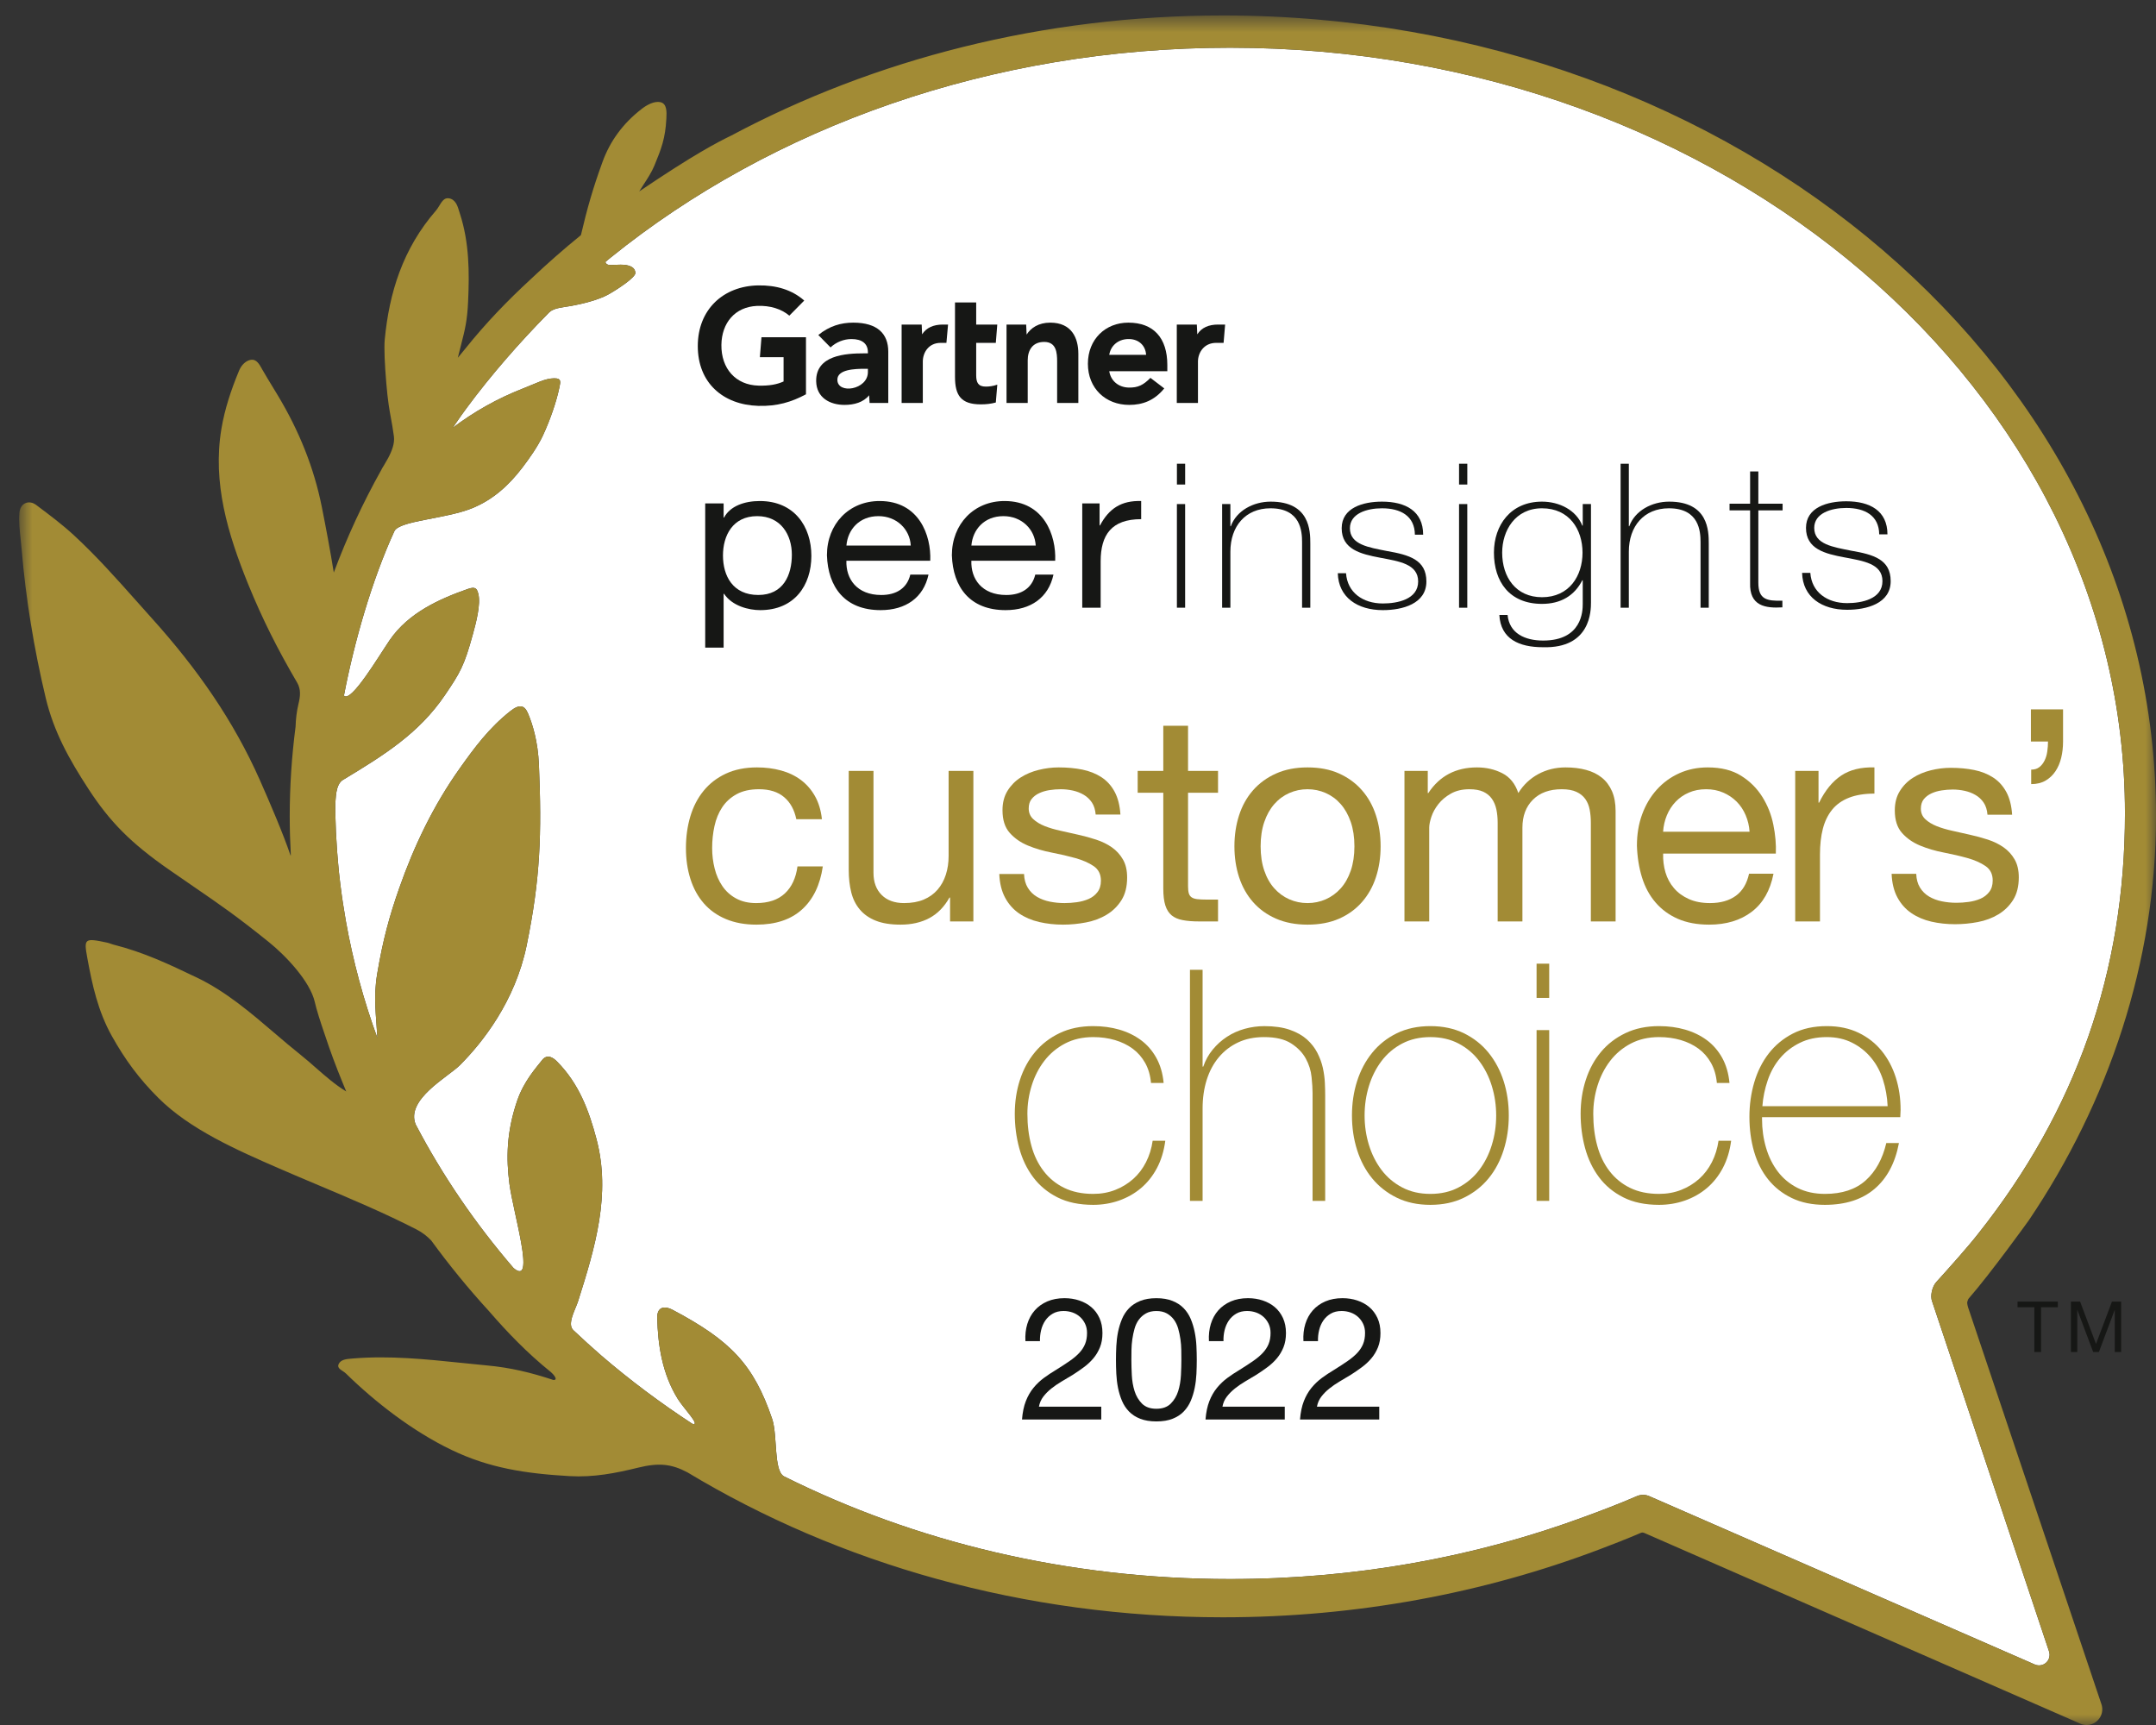 <svg width="100" height="80" viewBox="0 0 100 80" fill="none" xmlns="http://www.w3.org/2000/svg">
<rect x="0" y="0" width="100" height="80" fill="#333333" stroke="none"/>
<g clip-path="url(#clip0_868_1404)">
<path d="M94.575 77.236C94.508 77.236 94.443 77.222 94.385 77.197L76.517 69.396C76.419 69.35 76.314 69.327 76.208 69.327C76.108 69.327 76.009 69.348 75.915 69.388C75.15 69.724 74.266 70.06 73.512 70.335C68.465 72.203 62.905 73.232 57.057 73.232C49.486 73.232 42.429 71.496 36.358 68.466C35.874 68.187 36.072 66.561 35.814 65.803C34.954 63.274 33.883 62.172 31.213 60.754C30.76 60.514 30.474 60.659 30.484 61.114C30.513 62.363 30.708 63.705 31.441 64.883C31.712 65.321 32.529 66.152 32.111 66.031C30.624 65.059 29.213 64.003 27.893 62.869C27.463 62.495 27.035 62.107 26.6 61.696C26.282 61.412 26.687 60.742 26.813 60.346C27.608 57.845 28.34 55.389 27.668 52.834C27.323 51.525 26.86 50.258 25.83 49.224C25.704 49.097 25.402 48.839 25.149 49.158C24.858 49.526 24.298 50.15 23.994 51.029C23.482 52.514 23.478 53.744 23.629 54.907C23.806 56.269 24.871 59.701 23.819 58.807C22.045 56.746 20.52 54.515 19.28 52.147C18.805 50.991 20.788 49.942 21.331 49.399C22.378 48.352 23.894 46.439 24.427 43.847C25.07 40.716 25.128 38.652 24.997 35.477C24.95 34.359 24.691 33.561 24.492 33.091C24.338 32.725 24.121 32.622 23.664 32.984C22.674 33.768 22.004 34.68 21.335 35.62C20.093 37.366 19.196 39.254 18.516 41.194C18.062 42.488 17.759 43.591 17.494 45.17C17.314 46.242 17.444 47.072 17.505 48.141C16.864 46.39 16.374 44.581 16.044 42.727C15.997 42.454 15.951 42.182 15.91 41.909C15.893 41.8 15.877 41.691 15.861 41.582C15.808 41.202 15.76 40.82 15.72 40.439C15.704 40.287 15.692 40.134 15.678 39.982C15.662 39.8 15.646 39.62 15.633 39.438C15.591 38.87 15.564 38.298 15.553 37.722C15.55 37.573 15.551 37.424 15.551 37.275C15.579 37.069 15.55 36.385 15.906 36.17C17.812 35.02 19.431 34.016 20.64 32.233C21.345 31.193 21.535 30.875 21.936 29.402C22.066 28.928 22.314 28.02 22.183 27.53C22.12 27.299 22.057 27.189 21.703 27.313C20.4 27.77 18.948 28.411 18.075 29.687C17.598 30.383 16.272 32.629 15.953 32.259C15.954 32.254 15.955 32.249 15.956 32.244C16.432 29.764 17.249 26.908 18.293 24.633C18.532 24.144 20.662 24.069 21.888 23.574C22.881 23.173 23.614 22.489 24.222 21.694C24.56 21.253 24.941 20.711 25.181 20.199C25.527 19.458 25.81 18.614 25.939 18C25.999 17.715 26.058 17.538 25.697 17.545C25.272 17.552 24.914 17.761 24.256 18.017C23.052 18.487 21.974 19.104 21 19.837C21.127 19.651 21.253 19.465 21.384 19.281C21.386 19.277 21.389 19.273 21.392 19.269C21.476 19.15 21.564 19.033 21.65 18.915C22.77 17.397 24.111 15.868 25.418 14.543C25.438 14.523 25.458 14.502 25.478 14.482C25.696 14.276 26.11 14.255 26.497 14.187C27 14.098 27.764 13.908 28.204 13.663C28.614 13.436 29.486 12.867 29.471 12.655C29.451 12.379 29.183 12.275 28.788 12.275C28.275 12.275 28.166 12.346 28.075 12.154C28.11 12.126 28.166 12.074 28.201 12.046C28.241 12.013 28.281 11.98 28.322 11.947C35.807 5.904 45.958 2.209 57.057 2.213C79.979 2.222 98.561 18.111 98.561 37.722C98.561 45.1 96.271 51.516 91.77 57.194C91.306 57.793 90.402 58.804 89.805 59.462C89.62 59.666 89.516 60.1 89.617 60.358L95.04 76.591C95.056 76.64 95.065 76.692 95.065 76.746C95.065 77.016 94.846 77.236 94.575 77.236Z" fill="white"/>
<mask id="mask0_868_1404" style="mask-type:luminance" maskUnits="userSpaceOnUse" x="0" y="0" width="100" height="80">
<path fill-rule="evenodd" clip-rule="evenodd" d="M0.896 0.717H100V80H0.896V0.717Z" fill="white"/>
</mask>
<g mask="url(#mask0_868_1404)">
<path fill-rule="evenodd" clip-rule="evenodd" d="M91.249 60.367C91.225 60.454 91.286 60.637 91.286 60.637L97.459 79.007C97.567 79.284 97.496 79.6 97.278 79.803C97.141 79.932 96.962 80 96.78 80C96.676 80 96.57 79.978 96.472 79.931L76.316 71.115C76.316 71.115 76.232 71.075 76.185 71.073C76.147 71.071 76.113 71.086 76.078 71.101C76.07 71.105 76.063 71.108 76.055 71.111C75.438 71.374 74.812 71.621 74.182 71.857C68.841 73.88 62.932 75.005 56.719 75.005C47.477 75.005 38.913 72.517 31.883 68.282C31.139 67.888 30.555 67.832 29.608 68.063C28.557 68.32 27.54 68.523 26.407 68.457C24.364 68.338 22.695 68.085 20.945 67.244C19.147 66.38 17.416 65.04 16.04 63.694C16.002 63.657 15.951 63.623 15.9 63.589C15.77 63.504 15.637 63.416 15.705 63.266C15.804 63.047 16.071 63.026 16.328 63.006C16.348 63.004 16.367 63.003 16.386 63.001C18.077 62.863 19.748 63.035 21.416 63.207C21.805 63.248 22.193 63.288 22.581 63.324C23.688 63.426 24.621 63.654 25.664 63.998C25.922 64.013 25.65 63.713 25.547 63.629C24.45 62.746 23.535 61.793 22.672 60.797C21.716 59.752 20.825 58.661 20.002 57.531C19.815 57.338 19.601 57.163 19.331 57.024C17.851 56.264 16.302 55.611 14.755 54.959C14.153 54.705 13.552 54.452 12.954 54.192C10.96 53.325 8.805 52.373 7.35 50.923C6.45 50.027 5.801 49.143 5.192 48.056C4.542 46.896 4.277 45.672 4.05 44.427C3.885 43.526 3.912 43.49 4.972 43.717C5.023 43.727 5.071 43.745 5.119 43.762C5.16 43.777 5.201 43.792 5.243 43.803C6.686 44.168 7.825 44.713 9.104 45.324L9.14 45.341C10.473 45.979 11.626 46.964 12.741 47.917C13.149 48.265 13.551 48.609 13.955 48.93C14.188 49.115 14.417 49.316 14.649 49.52C15.094 49.91 15.549 50.309 16.059 50.619C16.052 50.605 16.047 50.59 16.041 50.576C15.996 50.47 15.945 50.346 15.889 50.205C15.589 49.476 15.313 48.738 15.067 47.989C14.856 47.377 14.678 46.816 14.603 46.479C14.385 45.507 13.244 44.313 12.466 43.687C10.975 42.487 10.223 41.971 9.035 41.156C8.68 40.913 8.287 40.642 7.823 40.32C6.06 39.092 5.092 38.108 4.103 36.589C3.198 35.199 2.495 33.936 2.118 32.357C1.579 30.103 1.19 27.716 1.01 25.538C0.997 25.377 0.979 25.216 0.962 25.055C0.916 24.631 0.869 24.206 0.901 23.786C0.937 23.325 1.343 23.168 1.677 23.418C1.705 23.439 1.733 23.46 1.761 23.481C2.327 23.906 2.896 24.333 3.406 24.803C4.466 25.78 5.406 26.837 6.347 27.894C6.578 28.154 6.81 28.415 7.043 28.674C9.159 31.022 10.834 33.429 12.054 36.18C12.502 37.192 13.124 38.635 13.48 39.684C13.482 39.675 13.486 39.664 13.489 39.655C13.456 39.06 13.438 38.463 13.438 37.861C13.438 36.455 13.532 35.068 13.709 33.703C13.72 33.349 13.76 32.996 13.844 32.646C13.926 32.304 13.971 31.978 13.778 31.65C12.891 30.139 12.165 28.701 11.515 27.103C10.562 24.757 9.852 22.395 10.269 19.892C10.423 18.965 10.724 18.066 11.092 17.181C11.194 16.934 11.408 16.712 11.655 16.684C11.897 16.657 12.03 16.895 12.142 17.095C12.151 17.11 12.159 17.125 12.167 17.14C12.326 17.419 12.495 17.695 12.663 17.97C12.737 18.092 12.811 18.213 12.884 18.335C13.872 19.974 14.565 21.698 14.926 23.509C15.1 24.378 15.325 25.568 15.482 26.554C16.092 24.916 16.828 23.326 17.685 21.795C17.693 21.782 17.7 21.767 17.707 21.752C17.716 21.733 17.725 21.715 17.736 21.698C17.75 21.675 17.765 21.652 17.78 21.628C17.786 21.617 17.793 21.606 17.8 21.595C17.852 21.504 17.905 21.413 17.958 21.322C17.971 21.3 17.983 21.278 17.996 21.256C18.174 20.925 18.313 20.565 18.271 20.242C18.224 19.887 18.178 19.64 18.134 19.399C18.06 18.999 17.989 18.613 17.918 17.774C17.845 16.905 17.808 16.137 17.846 15.741C18.053 13.582 18.677 11.54 20.225 9.76C20.278 9.699 20.325 9.622 20.373 9.544C20.486 9.358 20.602 9.169 20.802 9.194C21.129 9.234 21.225 9.552 21.305 9.822C21.316 9.859 21.327 9.894 21.338 9.928C21.766 11.259 21.774 12.616 21.712 13.983C21.671 14.878 21.565 15.292 21.391 15.97C21.344 16.154 21.292 16.356 21.235 16.592C21.346 16.456 21.457 16.32 21.57 16.185C22.532 14.982 23.544 13.936 24.644 12.923C25.381 12.225 26.148 11.552 26.944 10.905C27.24 9.646 27.5 8.734 27.948 7.504C28.293 6.554 28.887 5.727 29.765 5.05C30.007 4.862 30.348 4.679 30.625 4.737C30.944 4.802 30.922 5.208 30.908 5.481C30.907 5.493 30.906 5.506 30.906 5.518C30.86 6.413 30.672 6.905 30.352 7.679C30.226 7.984 30.034 8.279 29.844 8.57C29.777 8.673 29.71 8.775 29.647 8.878C32.222 7.137 33.292 6.591 33.92 6.285C40.541 2.757 48.352 0.717 56.719 0.717C80.623 0.717 100.001 17.347 100.001 37.861C100.001 44.631 97.791 51.124 94.104 56.59C94.064 56.646 92.317 59.072 91.336 60.193C91.289 60.247 91.273 60.277 91.249 60.367ZM94.575 77.236C94.508 77.236 94.443 77.222 94.385 77.197L76.517 69.396C76.419 69.35 76.314 69.327 76.208 69.327C76.108 69.327 76.009 69.348 75.915 69.389C75.15 69.724 74.266 70.06 73.512 70.335L73.388 70.381L72.959 70.536C68.06 72.276 62.693 73.232 57.057 73.232C49.486 73.232 42.429 71.496 36.358 68.466C36.067 68.299 36.023 67.646 35.977 66.986C35.947 66.547 35.917 66.106 35.814 65.803C34.954 63.274 33.883 62.172 31.213 60.754C30.76 60.514 30.474 60.659 30.484 61.114C30.513 62.363 30.708 63.705 31.44 64.883C31.529 65.026 31.676 65.212 31.82 65.392C32.114 65.763 32.393 66.113 32.111 66.031C30.624 65.059 29.213 64.003 27.893 62.869C27.463 62.495 27.035 62.107 26.6 61.696C26.354 61.476 26.54 61.027 26.695 60.651C26.741 60.54 26.784 60.436 26.813 60.346C27.607 57.845 28.34 55.389 27.668 52.834C27.323 51.525 26.86 50.258 25.83 49.224C25.704 49.097 25.402 48.839 25.149 49.158C25.116 49.2 25.079 49.245 25.04 49.294L25.039 49.294C24.733 49.672 24.263 50.25 23.994 51.029C23.482 52.514 23.478 53.744 23.629 54.907C23.677 55.277 23.791 55.8 23.91 56.347C24.228 57.814 24.585 59.458 23.819 58.807C22.045 56.746 20.52 54.515 19.279 52.147C18.913 51.255 20.01 50.427 20.78 49.846C21.008 49.673 21.207 49.523 21.331 49.399C22.378 48.352 23.894 46.439 24.427 43.847C25.07 40.717 25.128 38.652 24.997 35.477C24.95 34.36 24.691 33.561 24.492 33.091C24.338 32.725 24.121 32.622 23.664 32.984C22.674 33.768 22.003 34.68 21.335 35.62C20.093 37.366 19.196 39.254 18.516 41.194C18.062 42.488 17.759 43.591 17.494 45.17C17.352 46.018 17.403 46.715 17.461 47.498C17.476 47.705 17.492 47.917 17.505 48.141C16.864 46.39 16.374 44.581 16.044 42.727C15.997 42.455 15.951 42.182 15.91 41.909L15.906 41.888L15.906 41.887C15.891 41.786 15.876 41.684 15.861 41.582C15.808 41.202 15.76 40.82 15.719 40.439C15.709 40.335 15.7 40.23 15.691 40.125L15.691 40.125C15.687 40.077 15.682 40.03 15.678 39.982C15.662 39.8 15.646 39.62 15.633 39.439C15.591 38.87 15.564 38.298 15.553 37.722C15.551 37.603 15.551 37.484 15.551 37.365L15.551 37.275C15.556 37.239 15.559 37.19 15.563 37.13L15.563 37.13C15.581 36.846 15.612 36.347 15.906 36.17C17.812 35.02 19.431 34.016 20.64 32.233C21.345 31.193 21.534 30.875 21.936 29.402L21.937 29.399C22.067 28.923 22.314 28.018 22.183 27.53C22.12 27.299 22.057 27.189 21.703 27.313C20.4 27.77 18.948 28.411 18.075 29.687C17.988 29.813 17.874 29.989 17.744 30.192C17.151 31.11 16.214 32.562 15.953 32.259L15.955 32.244C16.432 29.764 17.249 26.908 18.293 24.633C18.429 24.355 19.173 24.211 20.016 24.048C20.658 23.924 21.358 23.788 21.888 23.574C22.881 23.173 23.614 22.489 24.222 21.694C24.56 21.253 24.941 20.711 25.181 20.199C25.527 19.458 25.81 18.614 25.939 18L25.949 17.953C26.004 17.696 26.038 17.539 25.697 17.545C25.379 17.55 25.099 17.668 24.704 17.834L24.704 17.834L24.704 17.834C24.57 17.89 24.422 17.952 24.256 18.017C23.052 18.487 21.974 19.104 21 19.837C21.127 19.651 21.253 19.465 21.384 19.281L21.392 19.27C21.448 19.19 21.506 19.112 21.564 19.033L21.564 19.033C21.593 18.994 21.622 18.955 21.65 18.915C22.77 17.397 24.111 15.868 25.418 14.543C25.428 14.534 25.437 14.524 25.447 14.514C25.452 14.508 25.457 14.503 25.463 14.498C25.468 14.492 25.473 14.487 25.478 14.482C25.654 14.316 25.958 14.27 26.272 14.223L26.272 14.223C26.347 14.211 26.423 14.2 26.497 14.187C27 14.098 27.764 13.908 28.204 13.663C28.614 13.436 29.486 12.867 29.471 12.655C29.451 12.379 29.183 12.275 28.788 12.275C28.659 12.275 28.555 12.28 28.471 12.284C28.221 12.294 28.143 12.298 28.075 12.154C28.092 12.14 28.115 12.121 28.137 12.101L28.137 12.101L28.137 12.101C28.16 12.081 28.183 12.06 28.201 12.046L28.322 11.947C35.807 5.904 45.958 2.209 57.057 2.213C79.979 2.222 98.561 18.111 98.561 37.722C98.561 45.1 96.271 51.516 91.77 57.194C91.306 57.793 90.402 58.804 89.805 59.462C89.62 59.666 89.516 60.1 89.617 60.358L95.04 76.592C95.056 76.64 95.065 76.692 95.065 76.746C95.065 77.017 94.846 77.236 94.575 77.236ZM72.959 70.536L72.803 70.592C73.018 70.515 73.257 70.429 73.51 70.337L73.388 70.381C73.246 70.433 73.102 70.485 72.959 70.536Z" fill="#A28B35"/>
</g>
<path d="M56.824 15.052L56.753 15.901H56.406C55.852 15.901 55.564 16.345 55.564 16.771V18.689H54.582V15.052H55.512L55.533 15.506C55.728 15.194 56.07 15.052 56.491 15.052H56.824Z" fill="#161715"/>
<path d="M50.016 18.689H49.032V16.767C49.032 16.364 48.998 15.857 48.431 15.857C47.885 15.857 47.668 16.251 47.668 16.709V18.689H46.685V15.052H47.596L47.617 15.517C47.813 15.206 48.176 14.963 48.712 14.963C49.703 14.963 50.016 15.67 50.016 16.405V18.689Z" fill="#161715"/>
<path d="M46.257 17.84L46.188 18.667C45.953 18.73 45.743 18.753 45.49 18.753C44.564 18.753 44.295 18.328 44.295 17.475V14.026H45.278V15.052H46.256L46.188 15.901H45.278V17.401C45.278 17.744 45.372 17.929 45.724 17.929C45.876 17.929 46.046 17.91 46.257 17.84Z" fill="#161715"/>
<path d="M43.973 15.052L43.897 15.901H43.63C43.077 15.901 42.802 16.345 42.802 16.771V18.689H41.819V15.052H42.75L42.769 15.506C42.965 15.194 43.307 15.052 43.729 15.052H43.973Z" fill="#161715"/>
<path d="M37.383 18.286C36.717 18.643 36.051 18.848 35.171 18.823C33.541 18.773 32.365 17.761 32.365 16.051C32.365 14.349 33.552 13.262 35.172 13.236C35.993 13.224 36.728 13.432 37.302 13.939L36.611 14.639C36.255 14.336 35.732 14.159 35.108 14.187C34.088 14.234 33.474 14.975 33.46 15.993C33.447 17.096 34.124 17.857 35.181 17.884C35.679 17.897 36.036 17.83 36.344 17.692V16.564H35.245L35.319 15.639H37.383V18.286Z" fill="#161715"/>
<path fill-rule="evenodd" clip-rule="evenodd" d="M51.449 17.216H54.143V16.925C54.143 15.67 53.502 14.963 52.335 14.963C51.276 14.963 50.459 15.73 50.459 16.871C50.459 18.012 51.28 18.778 52.376 18.778C52.999 18.778 53.545 18.574 54.001 18.013L53.36 17.524C53.036 17.852 52.789 17.985 52.346 17.974C51.891 17.961 51.526 17.681 51.449 17.216ZM52.31 15.724C52.784 15.706 53.129 15.996 53.159 16.456H51.449C51.514 16.053 51.832 15.742 52.31 15.724Z" fill="#161715"/>
<path fill-rule="evenodd" clip-rule="evenodd" d="M41.2 18.689V16.308C41.2 15.484 40.703 14.963 39.576 14.963C39.005 14.963 38.47 15.119 37.955 15.536L38.522 16.112C38.783 15.867 39.135 15.724 39.493 15.724C39.99 15.724 40.255 15.94 40.255 16.339V16.387H40.082C39.215 16.387 37.836 16.473 37.856 17.68C37.869 18.449 38.501 18.778 39.17 18.778C39.615 18.778 40.047 18.66 40.312 18.331L40.334 18.689H41.2ZM40.118 17.103H40.255V17.255C40.255 18.081 38.843 18.299 38.839 17.613C38.836 17.127 39.653 17.104 40.118 17.103Z" fill="#161715"/>
<path fill-rule="evenodd" clip-rule="evenodd" d="M33.563 23.348H32.709V30.035H33.563V27.538H33.583C33.965 28.108 34.729 28.296 35.261 28.296C36.849 28.296 37.633 27.145 37.633 25.779C37.633 24.414 36.839 23.236 35.241 23.236C34.528 23.236 33.865 23.47 33.583 24.003H33.563V23.348ZM33.533 25.76C33.533 24.853 33.975 23.937 35.12 23.937C36.226 23.937 36.728 24.816 36.728 25.723C36.728 26.667 36.336 27.593 35.171 27.593C33.995 27.593 33.533 26.714 33.533 25.76Z" fill="#161715"/>
<path fill-rule="evenodd" clip-rule="evenodd" d="M40.846 28.296C42.011 28.296 42.836 27.716 43.066 26.649H42.222C42.072 27.276 41.579 27.594 40.876 27.594C39.741 27.594 39.229 26.846 39.258 26.004H43.147C43.197 24.835 42.634 23.236 40.796 23.236C39.379 23.236 38.355 24.302 38.355 25.752C38.404 27.229 39.188 28.296 40.846 28.296ZM40.746 23.937C41.59 23.937 42.203 24.544 42.243 25.302H39.259C39.319 24.563 39.852 23.937 40.746 23.937Z" fill="#161715"/>
<path fill-rule="evenodd" clip-rule="evenodd" d="M46.642 28.296C47.807 28.296 48.631 27.716 48.862 26.649H48.018C47.867 27.276 47.375 27.594 46.672 27.594C45.537 27.594 45.024 26.846 45.054 26.004H48.942C48.993 24.835 48.43 23.236 46.592 23.236C45.175 23.236 44.15 24.302 44.15 25.752C44.2 27.229 44.984 28.296 46.642 28.296ZM46.541 23.937C47.385 23.937 47.999 24.544 48.039 25.302H45.055C45.115 24.563 45.647 23.937 46.541 23.937Z" fill="#161715"/>
<path d="M50.197 23.348H51.001V24.367H51.021C51.433 23.591 52.005 23.207 52.93 23.236V24.077C51.554 24.077 51.051 24.807 51.051 26.032V28.183H50.197V23.348Z" fill="#161715"/>
<path fill-rule="evenodd" clip-rule="evenodd" d="M54.97 22.471H54.588V21.506H54.97V22.471ZM54.969 28.183H54.587V23.377H54.969V28.183Z" fill="#161715"/>
<path d="M56.685 23.376H57.068V24.405H57.088C57.349 23.685 58.132 23.264 58.936 23.264C60.755 23.264 60.775 24.62 60.775 25.209V28.183H60.393V25.143C60.393 24.648 60.333 23.573 58.926 23.573C57.771 23.573 57.068 24.405 57.068 25.583V28.183H56.685V23.376Z" fill="#161715"/>
<path d="M62.432 26.584C62.492 27.472 63.205 27.987 64.139 27.987C64.813 27.987 65.777 27.8 65.777 26.967C65.777 26.154 64.893 26.032 64.009 25.864C63.115 25.695 62.23 25.48 62.23 24.498C62.23 23.545 63.225 23.264 64.099 23.264C65.194 23.264 66.009 23.703 66.009 24.797H65.626C65.617 23.928 64.963 23.573 64.099 23.573C63.396 23.573 62.612 23.816 62.612 24.498C62.612 25.265 63.496 25.387 64.331 25.555C65.355 25.733 66.159 25.957 66.159 26.967C66.159 28.006 65.044 28.296 64.139 28.296C62.964 28.296 62.08 27.706 62.05 26.584H62.432Z" fill="#161715"/>
<path fill-rule="evenodd" clip-rule="evenodd" d="M68.057 22.471H67.674V21.506H68.057V22.471ZM68.056 28.184H67.674V23.377H68.056V28.184Z" fill="#161715"/>
<path fill-rule="evenodd" clip-rule="evenodd" d="M73.793 27.931V23.376H73.411V24.377H73.391C73.11 23.657 72.326 23.264 71.522 23.264C70.066 23.264 69.292 24.358 69.292 25.63C69.292 26.967 70.005 28.006 71.522 28.006C72.397 28.006 73.029 27.622 73.391 26.911H73.411V28.015C73.411 28.333 73.381 29.707 71.573 29.707C70.728 29.707 70.005 29.371 69.925 28.52H69.543C69.603 29.633 70.457 30.016 71.563 30.016C73.793 30.081 73.793 28.305 73.793 27.931ZM71.522 27.697C70.306 27.697 69.674 26.762 69.674 25.63C69.674 24.611 70.276 23.573 71.522 23.573C72.788 23.573 73.401 24.555 73.401 25.63C73.401 26.715 72.778 27.697 71.522 27.697Z" fill="#161715"/>
<path d="M75.549 21.506V24.405H75.569C75.83 23.685 76.614 23.264 77.418 23.264C79.236 23.264 79.256 24.62 79.256 25.209V28.183H78.875V25.143C78.875 24.648 78.814 23.573 77.408 23.573C76.252 23.573 75.549 24.405 75.549 25.583V28.183H75.167V21.506H75.549Z" fill="#161715"/>
<path d="M82.681 23.669H81.556V27.026C81.556 27.802 81.948 27.877 82.671 27.858V28.167C81.888 28.214 81.134 28.111 81.174 27.026V23.669H80.22V23.36H81.174V21.864H81.556V23.36H82.681V23.669Z" fill="#161715"/>
<path d="M83.967 26.568C84.027 27.456 84.74 27.971 85.674 27.971C86.348 27.971 87.312 27.784 87.312 26.951C87.312 26.138 86.428 26.016 85.544 25.848C84.65 25.68 83.766 25.465 83.766 24.483C83.766 23.529 84.76 23.248 85.635 23.248C86.73 23.248 87.544 23.688 87.544 24.782H87.162C87.152 23.912 86.499 23.557 85.635 23.557C84.931 23.557 84.148 23.8 84.148 24.483C84.148 25.25 85.032 25.371 85.866 25.54C86.891 25.717 87.694 25.941 87.694 26.951C87.694 27.99 86.579 28.28 85.674 28.28C84.499 28.28 83.615 27.69 83.585 26.568H83.967Z" fill="#161715"/>
<path d="M53.386 50.223C53.355 49.874 53.265 49.566 53.117 49.298C52.967 49.032 52.775 48.811 52.538 48.636C52.302 48.462 52.027 48.328 51.714 48.235C51.401 48.143 51.064 48.097 50.705 48.097C50.212 48.097 49.775 48.197 49.395 48.397C49.014 48.597 48.696 48.865 48.439 49.198C48.182 49.532 47.987 49.912 47.854 50.339C47.72 50.765 47.653 51.204 47.653 51.656C47.653 52.19 47.715 52.683 47.838 53.135C47.961 53.587 48.151 53.98 48.408 54.313C48.665 54.647 48.983 54.906 49.364 55.091C49.744 55.276 50.191 55.369 50.705 55.369C51.074 55.369 51.416 55.307 51.729 55.184C52.043 55.061 52.32 54.891 52.562 54.675C52.803 54.46 53.001 54.2 53.155 53.897C53.309 53.594 53.412 53.263 53.463 52.904H54.049C53.987 53.376 53.859 53.797 53.664 54.167C53.468 54.537 53.222 54.847 52.924 55.099C52.626 55.351 52.286 55.543 51.907 55.677C51.527 55.81 51.126 55.877 50.705 55.877C50.057 55.877 49.505 55.761 49.048 55.53C48.591 55.299 48.216 54.989 47.923 54.598C47.63 54.208 47.414 53.759 47.276 53.25C47.137 52.742 47.068 52.21 47.068 51.656C47.068 51.101 47.147 50.577 47.306 50.084C47.466 49.591 47.699 49.16 48.008 48.79C48.316 48.42 48.696 48.128 49.148 47.912C49.6 47.696 50.119 47.588 50.705 47.588C51.136 47.588 51.539 47.642 51.914 47.75C52.289 47.858 52.623 48.02 52.916 48.235C53.209 48.451 53.448 48.726 53.633 49.06C53.818 49.394 53.931 49.781 53.972 50.223H53.386Z" fill="#A28B35"/>
<path d="M55.779 44.975V49.468H55.809C55.912 49.17 56.058 48.906 56.249 48.675C56.439 48.444 56.659 48.246 56.911 48.082C57.163 47.917 57.438 47.794 57.736 47.712C58.034 47.63 58.337 47.589 58.645 47.589C59.108 47.589 59.5 47.645 59.824 47.758C60.148 47.871 60.412 48.02 60.618 48.205C60.823 48.39 60.985 48.598 61.103 48.829C61.221 49.06 61.306 49.294 61.358 49.53C61.409 49.766 61.44 49.995 61.45 50.215C61.46 50.436 61.465 50.629 61.465 50.793V55.693H60.88V50.685C60.88 50.49 60.864 50.244 60.833 49.946C60.803 49.648 60.713 49.363 60.564 49.091C60.415 48.819 60.189 48.585 59.886 48.39C59.583 48.195 59.164 48.097 58.63 48.097C58.178 48.097 57.777 48.179 57.428 48.343C57.078 48.508 56.78 48.736 56.534 49.029C56.287 49.322 56.099 49.671 55.971 50.077C55.843 50.483 55.779 50.927 55.779 51.41V55.693H55.193V44.975H55.779Z" fill="#A28B35"/>
<path fill-rule="evenodd" clip-rule="evenodd" d="M62.946 50.138C62.786 50.636 62.707 51.168 62.707 51.733C62.707 52.298 62.786 52.832 62.946 53.335C63.105 53.838 63.338 54.278 63.647 54.652C63.955 55.027 64.335 55.325 64.787 55.546C65.239 55.767 65.758 55.877 66.344 55.877C66.929 55.877 67.448 55.767 67.9 55.546C68.352 55.325 68.733 55.027 69.041 54.652C69.349 54.278 69.582 53.838 69.742 53.335C69.901 52.832 69.981 52.298 69.981 51.733C69.981 51.168 69.901 50.636 69.742 50.138C69.582 49.64 69.349 49.201 69.041 48.821C68.733 48.441 68.352 48.141 67.9 47.919C67.448 47.699 66.929 47.588 66.344 47.588C65.758 47.588 65.239 47.699 64.787 47.919C64.335 48.141 63.955 48.441 63.647 48.821C63.338 49.201 63.105 49.64 62.946 50.138ZM63.493 53.096C63.359 52.66 63.293 52.205 63.293 51.733C63.293 51.261 63.359 50.806 63.493 50.369C63.627 49.933 63.822 49.545 64.079 49.206C64.335 48.867 64.654 48.598 65.034 48.397C65.414 48.197 65.851 48.097 66.344 48.097C66.837 48.097 67.274 48.197 67.654 48.397C68.034 48.598 68.353 48.867 68.609 49.206C68.866 49.545 69.062 49.933 69.195 50.369C69.329 50.806 69.396 51.261 69.396 51.733C69.396 52.205 69.329 52.66 69.195 53.096C69.062 53.533 68.866 53.921 68.609 54.26C68.353 54.599 68.034 54.868 67.654 55.068C67.274 55.269 66.837 55.369 66.344 55.369C65.851 55.369 65.414 55.269 65.034 55.068C64.654 54.868 64.335 54.599 64.079 54.26C63.822 53.921 63.627 53.533 63.493 53.096Z" fill="#A28B35"/>
<path fill-rule="evenodd" clip-rule="evenodd" d="M71.856 46.279H71.27V44.692H71.856V46.279ZM71.856 55.693H71.27V47.773H71.856V55.693Z" fill="#A28B35"/>
<path d="M79.632 50.223C79.601 49.874 79.511 49.566 79.362 49.298C79.213 49.032 79.02 48.811 78.784 48.636C78.548 48.462 78.273 48.328 77.96 48.235C77.646 48.143 77.31 48.097 76.95 48.097C76.457 48.097 76.02 48.197 75.64 48.397C75.26 48.597 74.941 48.865 74.685 49.198C74.428 49.532 74.233 49.912 74.099 50.339C73.966 50.765 73.899 51.204 73.899 51.656C73.899 52.19 73.96 52.683 74.084 53.135C74.207 53.587 74.397 53.98 74.654 54.313C74.911 54.647 75.229 54.906 75.609 55.091C75.989 55.276 76.436 55.369 76.95 55.369C77.32 55.369 77.662 55.307 77.975 55.184C78.288 55.061 78.566 54.891 78.807 54.675C79.049 54.46 79.246 54.2 79.401 53.897C79.555 53.594 79.657 53.263 79.709 52.904H80.294C80.233 53.376 80.104 53.797 79.909 54.167C79.714 54.537 79.467 54.847 79.169 55.099C78.871 55.351 78.532 55.543 78.152 55.677C77.772 55.81 77.371 55.877 76.95 55.877C76.303 55.877 75.751 55.761 75.294 55.53C74.836 55.299 74.461 54.989 74.168 54.598C73.876 54.208 73.66 53.759 73.521 53.25C73.382 52.742 73.313 52.21 73.313 51.656C73.313 51.101 73.392 50.577 73.552 50.084C73.711 49.591 73.945 49.16 74.253 48.79C74.561 48.42 74.941 48.128 75.394 47.912C75.846 47.696 76.365 47.588 76.95 47.588C77.382 47.588 77.785 47.642 78.16 47.75C78.535 47.858 78.869 48.02 79.162 48.235C79.454 48.451 79.693 48.726 79.879 49.06C80.063 49.394 80.176 49.781 80.217 50.223H79.632Z" fill="#A28B35"/>
<path fill-rule="evenodd" clip-rule="evenodd" d="M81.727 51.902V51.81H88.139C88.139 51.769 88.141 51.715 88.146 51.648C88.151 51.581 88.154 51.522 88.154 51.471C88.154 50.937 88.079 50.436 87.931 49.969C87.782 49.501 87.563 49.09 87.276 48.736C86.988 48.382 86.631 48.102 86.204 47.896C85.778 47.691 85.288 47.588 84.733 47.588C84.126 47.588 83.6 47.704 83.153 47.935C82.706 48.166 82.334 48.474 82.036 48.859C81.738 49.245 81.514 49.691 81.365 50.2C81.216 50.708 81.142 51.24 81.142 51.794C81.142 52.37 81.214 52.906 81.357 53.404C81.501 53.903 81.72 54.334 82.013 54.699C82.305 55.063 82.67 55.351 83.107 55.561C83.543 55.772 84.055 55.877 84.64 55.877C85.596 55.877 86.364 55.631 86.944 55.138C87.525 54.645 87.902 53.936 88.077 53.011H87.491C87.316 53.751 86.997 54.329 86.533 54.745C86.07 55.161 85.441 55.369 84.648 55.369C84.164 55.369 83.739 55.276 83.373 55.091C83.007 54.906 82.704 54.655 82.461 54.336C82.219 54.018 82.036 53.648 81.913 53.227C81.789 52.806 81.727 52.364 81.727 51.902ZM87.337 50.077C87.461 50.462 87.533 50.87 87.553 51.301H81.743C81.774 50.891 81.857 50.49 81.991 50.1C82.125 49.709 82.315 49.368 82.562 49.075C82.81 48.782 83.113 48.546 83.474 48.367C83.835 48.187 84.252 48.097 84.726 48.097C85.169 48.097 85.563 48.184 85.908 48.359C86.253 48.533 86.547 48.767 86.789 49.06C87.031 49.352 87.213 49.691 87.337 50.077Z" fill="#A28B35"/>
<path d="M94.357 60.626H93.577V60.364H95.447V60.626H94.668V62.702H94.357V60.626Z" fill="#161715"/>
<path d="M96.054 60.364H96.48L97.217 62.329L97.957 60.364H98.383V62.702H98.088V60.757H98.082L97.351 62.702H97.086L96.355 60.757H96.349V62.702H96.054V60.364Z" fill="#161715"/>
<path d="M36.367 36.967C36.079 36.724 35.692 36.602 35.206 36.602C34.791 36.602 34.445 36.679 34.166 36.832C33.886 36.985 33.664 37.188 33.497 37.44C33.33 37.692 33.211 37.982 33.139 38.311C33.067 38.639 33.031 38.979 33.031 39.33C33.031 39.654 33.069 39.969 33.146 40.275C33.222 40.582 33.342 40.854 33.504 41.092C33.666 41.331 33.877 41.523 34.139 41.666C34.4 41.81 34.711 41.882 35.071 41.882C35.638 41.882 36.081 41.734 36.401 41.437C36.721 41.14 36.916 40.721 36.989 40.181H38.164C38.038 41.045 37.716 41.711 37.198 42.179C36.68 42.648 35.976 42.882 35.084 42.882C34.553 42.882 34.082 42.796 33.673 42.625C33.263 42.454 32.921 42.211 32.646 41.896C32.371 41.581 32.164 41.205 32.025 40.768C31.885 40.332 31.815 39.852 31.815 39.33C31.815 38.808 31.883 38.32 32.018 37.865C32.153 37.411 32.358 37.014 32.633 36.677C32.907 36.339 33.252 36.074 33.666 35.88C34.08 35.687 34.562 35.59 35.111 35.59C35.507 35.59 35.879 35.637 36.225 35.732C36.572 35.826 36.878 35.973 37.144 36.17C37.41 36.369 37.628 36.618 37.799 36.92C37.97 37.222 38.078 37.58 38.123 37.993H36.935C36.844 37.553 36.656 37.21 36.367 36.967Z" fill="#A28B35"/>
<path d="M44.066 42.733V41.626H44.039C43.796 42.058 43.486 42.375 43.107 42.578C42.729 42.78 42.283 42.882 41.77 42.882C41.311 42.882 40.928 42.821 40.622 42.699C40.316 42.578 40.068 42.404 39.879 42.179C39.69 41.954 39.557 41.686 39.481 41.376C39.404 41.065 39.366 40.721 39.366 40.343V35.752H40.514V40.478C40.514 40.91 40.64 41.252 40.892 41.504C41.144 41.756 41.491 41.882 41.932 41.882C42.283 41.882 42.587 41.828 42.844 41.72C43.1 41.612 43.314 41.459 43.486 41.261C43.657 41.063 43.785 40.831 43.87 40.566C43.956 40.3 43.999 40.01 43.999 39.695V35.752H45.147V42.733H44.066Z" fill="#A28B35"/>
<path d="M47.673 41.173C47.781 41.349 47.923 41.489 48.098 41.592C48.274 41.696 48.472 41.77 48.693 41.815C48.913 41.86 49.141 41.882 49.375 41.882C49.555 41.882 49.744 41.869 49.942 41.842C50.14 41.815 50.322 41.766 50.489 41.693C50.656 41.621 50.793 41.516 50.901 41.376C51.009 41.237 51.063 41.059 51.063 40.843C51.063 40.546 50.951 40.321 50.726 40.167C50.501 40.014 50.219 39.891 49.882 39.796C49.544 39.702 49.177 39.616 48.781 39.54C48.384 39.463 48.017 39.355 47.68 39.215C47.342 39.076 47.06 38.88 46.835 38.628C46.61 38.376 46.498 38.025 46.498 37.575C46.498 37.224 46.577 36.922 46.734 36.67C46.892 36.418 47.094 36.213 47.342 36.056C47.59 35.898 47.869 35.781 48.179 35.705C48.49 35.628 48.798 35.59 49.105 35.59C49.501 35.59 49.866 35.624 50.199 35.691C50.532 35.759 50.827 35.876 51.084 36.042C51.34 36.209 51.545 36.434 51.698 36.717C51.851 37.001 51.941 37.354 51.968 37.777H50.82C50.802 37.553 50.743 37.365 50.645 37.217C50.545 37.069 50.419 36.949 50.266 36.859C50.113 36.769 49.944 36.704 49.76 36.663C49.575 36.623 49.389 36.602 49.199 36.602C49.028 36.602 48.855 36.616 48.679 36.643C48.504 36.67 48.344 36.717 48.2 36.785C48.056 36.852 47.938 36.943 47.849 37.055C47.758 37.168 47.714 37.314 47.714 37.494C47.714 37.692 47.783 37.856 47.923 37.987C48.062 38.117 48.24 38.225 48.456 38.311C48.673 38.397 48.916 38.468 49.186 38.527C49.456 38.585 49.726 38.646 49.996 38.709C50.284 38.772 50.566 38.849 50.84 38.939C51.115 39.029 51.358 39.148 51.57 39.296C51.781 39.445 51.953 39.632 52.083 39.857C52.214 40.082 52.279 40.361 52.279 40.694C52.279 41.117 52.191 41.468 52.016 41.747C51.84 42.026 51.611 42.252 51.327 42.422C51.043 42.594 50.723 42.713 50.368 42.78C50.012 42.848 49.659 42.882 49.307 42.882C48.92 42.882 48.551 42.841 48.2 42.76C47.849 42.679 47.538 42.546 47.268 42.362C46.998 42.177 46.782 41.934 46.62 41.633C46.457 41.331 46.367 40.964 46.349 40.532H47.497C47.506 40.784 47.565 40.998 47.673 41.173Z" fill="#A28B35"/>
<path d="M56.495 35.752V36.764H55.104V41.099C55.104 41.234 55.115 41.342 55.138 41.423C55.16 41.504 55.203 41.567 55.266 41.612C55.329 41.657 55.417 41.686 55.53 41.7C55.642 41.713 55.788 41.72 55.969 41.72H56.495V42.733H55.617C55.32 42.733 55.066 42.713 54.855 42.672C54.643 42.632 54.472 42.557 54.341 42.449C54.211 42.341 54.114 42.188 54.051 41.99C53.988 41.792 53.956 41.531 53.956 41.207V36.764H52.768V35.752H53.956V33.659H55.104V35.752H56.495Z" fill="#A28B35"/>
<path fill-rule="evenodd" clip-rule="evenodd" d="M58.119 36.65C57.831 36.979 57.615 37.365 57.471 37.811C57.327 38.257 57.255 38.736 57.255 39.249C57.255 39.762 57.327 40.24 57.471 40.681C57.615 41.122 57.831 41.507 58.119 41.835C58.408 42.164 58.763 42.42 59.187 42.605C59.61 42.789 60.096 42.882 60.645 42.882C61.204 42.882 61.692 42.789 62.111 42.605C62.53 42.42 62.883 42.164 63.171 41.835C63.459 41.507 63.675 41.122 63.819 40.681C63.964 40.24 64.036 39.762 64.036 39.249C64.036 38.736 63.964 38.257 63.819 37.811C63.675 37.365 63.459 36.979 63.171 36.65C62.883 36.321 62.53 36.062 62.111 35.873C61.692 35.684 61.204 35.59 60.645 35.59C60.096 35.59 59.61 35.684 59.187 35.873C58.763 36.062 58.408 36.321 58.119 36.65ZM59.106 41.2C58.908 40.98 58.752 40.705 58.64 40.377C58.527 40.048 58.471 39.672 58.471 39.249C58.471 38.826 58.527 38.45 58.64 38.122C58.752 37.793 58.908 37.516 59.106 37.291C59.304 37.066 59.536 36.895 59.801 36.778C60.067 36.661 60.349 36.602 60.646 36.602C60.943 36.602 61.224 36.661 61.49 36.778C61.755 36.895 61.987 37.066 62.185 37.291C62.383 37.516 62.539 37.793 62.652 38.122C62.764 38.45 62.821 38.826 62.821 39.249C62.821 39.672 62.764 40.048 62.652 40.377C62.539 40.705 62.383 40.98 62.185 41.2C61.987 41.421 61.755 41.59 61.49 41.707C61.224 41.824 60.943 41.882 60.646 41.882C60.349 41.882 60.067 41.824 59.801 41.707C59.536 41.59 59.304 41.421 59.106 41.2Z" fill="#A28B35"/>
<path d="M66.223 35.752V36.778H66.25C66.772 35.986 67.524 35.59 68.505 35.59C68.938 35.59 69.329 35.68 69.681 35.86C70.032 36.04 70.279 36.346 70.423 36.778C70.657 36.4 70.966 36.108 71.349 35.9C71.731 35.693 72.152 35.59 72.612 35.59C72.963 35.59 73.28 35.628 73.564 35.705C73.848 35.781 74.091 35.9 74.293 36.062C74.496 36.224 74.653 36.434 74.766 36.69C74.879 36.947 74.935 37.255 74.935 37.615V42.733H73.787V38.156C73.787 37.939 73.769 37.737 73.733 37.548C73.697 37.359 73.629 37.195 73.53 37.055C73.431 36.916 73.294 36.805 73.118 36.724C72.943 36.643 72.715 36.602 72.436 36.602C71.869 36.602 71.423 36.765 71.099 37.089C70.775 37.413 70.613 37.845 70.613 38.385V42.733H69.465V38.156C69.465 37.931 69.444 37.723 69.404 37.534C69.363 37.345 69.293 37.181 69.194 37.041C69.095 36.902 68.962 36.794 68.796 36.717C68.629 36.641 68.415 36.602 68.154 36.602C67.821 36.602 67.535 36.67 67.296 36.805C67.058 36.94 66.864 37.102 66.716 37.291C66.567 37.48 66.459 37.676 66.391 37.879C66.324 38.081 66.29 38.25 66.29 38.385V42.733H65.142V35.752H66.223Z" fill="#A28B35"/>
<path fill-rule="evenodd" clip-rule="evenodd" d="M79.274 42.882C80.066 42.882 80.724 42.684 81.246 42.288C81.768 41.891 82.106 41.302 82.259 40.519H81.125C81.025 40.978 80.821 41.32 80.51 41.545C80.199 41.77 79.801 41.882 79.315 41.882C78.936 41.882 78.607 41.819 78.329 41.693C78.049 41.567 77.82 41.399 77.64 41.187C77.46 40.976 77.329 40.733 77.248 40.458C77.167 40.183 77.131 39.893 77.14 39.587H82.367C82.385 39.164 82.347 38.718 82.252 38.25C82.158 37.782 81.987 37.35 81.739 36.954C81.491 36.558 81.163 36.231 80.753 35.975C80.343 35.718 79.828 35.59 79.207 35.59C78.729 35.59 78.29 35.68 77.889 35.86C77.489 36.04 77.142 36.292 76.85 36.616C76.557 36.94 76.329 37.323 76.167 37.764C76.005 38.205 75.924 38.691 75.924 39.222C75.942 39.754 76.021 40.244 76.16 40.694C76.3 41.144 76.51 41.531 76.789 41.855C77.068 42.179 77.412 42.432 77.822 42.612C78.232 42.791 78.716 42.882 79.274 42.882ZM80.548 37.176C80.724 37.352 80.863 37.561 80.967 37.804C81.071 38.047 81.131 38.304 81.149 38.574H77.138C77.156 38.304 77.214 38.05 77.313 37.811C77.412 37.573 77.547 37.363 77.719 37.183C77.89 37.003 78.094 36.861 78.333 36.758C78.572 36.654 78.84 36.602 79.137 36.602C79.425 36.602 79.688 36.654 79.927 36.758C80.166 36.861 80.373 37.001 80.548 37.176Z" fill="#A28B35"/>
<path d="M84.347 35.752V37.224H84.374C84.653 36.656 84.995 36.238 85.4 35.968C85.805 35.698 86.319 35.572 86.94 35.59V36.805C86.481 36.805 86.089 36.868 85.765 36.994C85.441 37.12 85.18 37.304 84.981 37.548C84.783 37.791 84.639 38.086 84.549 38.432C84.459 38.779 84.414 39.177 84.414 39.627V42.733H83.266V35.752H84.347Z" fill="#A28B35"/>
<path d="M95.689 32.899V34.39C95.689 34.658 95.66 34.911 95.602 35.149C95.544 35.386 95.454 35.594 95.333 35.773C95.212 35.953 95.06 36.096 94.876 36.203C94.693 36.31 94.471 36.364 94.211 36.364V35.693C94.364 35.693 94.489 35.655 94.588 35.578C94.686 35.502 94.767 35.402 94.829 35.276C94.892 35.151 94.935 35.01 94.957 34.853C94.979 34.697 94.991 34.542 94.991 34.39H94.198V32.899H95.689Z" fill="#A28B35"/>
<path d="M89.053 41.163C89.161 41.338 89.302 41.477 89.477 41.58C89.652 41.683 89.849 41.757 90.068 41.801C90.287 41.846 90.514 41.868 90.747 41.868C90.926 41.868 91.114 41.855 91.311 41.828C91.508 41.801 91.689 41.752 91.855 41.681C92.021 41.609 92.157 41.504 92.265 41.365C92.373 41.226 92.426 41.049 92.426 40.834C92.426 40.539 92.314 40.315 92.09 40.163C91.866 40.01 91.587 39.887 91.251 39.793C90.915 39.699 90.549 39.614 90.156 39.538C89.761 39.462 89.396 39.355 89.061 39.216C88.725 39.077 88.444 38.882 88.221 38.631C87.997 38.381 87.885 38.032 87.885 37.584C87.885 37.234 87.963 36.934 88.12 36.684C88.276 36.433 88.478 36.229 88.725 36.072C88.971 35.916 89.249 35.799 89.558 35.723C89.867 35.647 90.173 35.609 90.478 35.609C90.872 35.609 91.235 35.643 91.566 35.71C91.898 35.777 92.191 35.893 92.447 36.059C92.702 36.225 92.905 36.449 93.058 36.731C93.21 37.013 93.3 37.364 93.327 37.785H92.184C92.166 37.561 92.108 37.375 92.01 37.228C91.911 37.08 91.786 36.961 91.633 36.872C91.481 36.782 91.313 36.717 91.13 36.677C90.946 36.637 90.76 36.616 90.572 36.616C90.402 36.616 90.229 36.63 90.055 36.657C89.88 36.684 89.721 36.731 89.578 36.798C89.434 36.865 89.318 36.955 89.228 37.066C89.139 37.179 89.094 37.324 89.094 37.503C89.094 37.7 89.163 37.864 89.302 37.993C89.441 38.123 89.618 38.231 89.833 38.316C90.048 38.401 90.29 38.472 90.559 38.531C90.827 38.589 91.096 38.649 91.365 38.712C91.651 38.775 91.931 38.851 92.205 38.94C92.478 39.03 92.72 39.149 92.93 39.296C93.141 39.444 93.311 39.63 93.441 39.854C93.57 40.078 93.636 40.355 93.636 40.687C93.636 41.108 93.548 41.457 93.374 41.734C93.199 42.012 92.97 42.236 92.688 42.406C92.406 42.576 92.088 42.695 91.734 42.762C91.38 42.829 91.029 42.862 90.68 42.862C90.294 42.862 89.927 42.822 89.578 42.742C89.228 42.661 88.919 42.529 88.651 42.345C88.382 42.162 88.167 41.92 88.006 41.62C87.844 41.32 87.755 40.955 87.737 40.525H88.879C88.888 40.776 88.946 40.989 89.053 41.163Z" fill="#A28B35"/>
<path d="M47.648 61.403C47.723 61.16 47.838 60.949 47.994 60.772C48.15 60.595 48.344 60.456 48.577 60.355C48.81 60.255 49.075 60.205 49.372 60.205C49.615 60.205 49.844 60.24 50.058 60.312C50.273 60.383 50.459 60.486 50.618 60.621C50.777 60.756 50.903 60.924 50.995 61.125C51.088 61.327 51.134 61.559 51.134 61.824C51.134 62.072 51.096 62.292 51.019 62.483C50.942 62.673 50.84 62.844 50.713 62.995C50.586 63.145 50.441 63.282 50.277 63.403C50.112 63.525 49.943 63.642 49.769 63.753C49.594 63.858 49.419 63.963 49.245 64.066C49.07 64.169 48.91 64.279 48.764 64.395C48.618 64.512 48.494 64.638 48.391 64.772C48.288 64.907 48.22 65.062 48.188 65.237H51.079V65.832H47.403C47.429 65.499 47.488 65.214 47.581 64.979C47.673 64.743 47.792 64.538 47.934 64.364C48.077 64.189 48.239 64.036 48.419 63.903C48.599 63.771 48.786 63.647 48.982 63.53C49.221 63.382 49.43 63.246 49.609 63.121C49.79 62.997 49.939 62.871 50.058 62.744C50.177 62.617 50.267 62.48 50.328 62.332C50.389 62.184 50.419 62.012 50.419 61.816C50.419 61.663 50.39 61.523 50.332 61.399C50.274 61.275 50.196 61.168 50.098 61.078C50 60.988 49.885 60.919 49.753 60.871C49.62 60.824 49.48 60.8 49.332 60.8C49.136 60.8 48.968 60.841 48.828 60.923C48.687 61.005 48.572 61.112 48.482 61.244C48.392 61.377 48.328 61.526 48.288 61.693C48.248 61.86 48.231 62.027 48.236 62.197H47.561C47.545 61.911 47.575 61.646 47.648 61.403Z" fill="#161715"/>
<path fill-rule="evenodd" clip-rule="evenodd" d="M51.856 61.777C51.814 61.989 51.788 62.206 51.777 62.428C51.766 62.651 51.761 62.865 51.761 63.071C51.761 63.277 51.766 63.492 51.777 63.714C51.788 63.936 51.814 64.153 51.856 64.365C51.899 64.577 51.96 64.776 52.039 64.964C52.118 65.152 52.227 65.317 52.365 65.46C52.502 65.603 52.675 65.716 52.885 65.797C53.093 65.879 53.344 65.921 53.635 65.921C53.931 65.921 54.183 65.879 54.389 65.797C54.596 65.716 54.768 65.603 54.905 65.46C55.043 65.317 55.151 65.152 55.231 64.964C55.31 64.776 55.371 64.577 55.413 64.365C55.456 64.153 55.482 63.936 55.493 63.714C55.503 63.492 55.509 63.277 55.509 63.071C55.509 62.865 55.503 62.651 55.493 62.428C55.482 62.206 55.456 61.989 55.413 61.777C55.371 61.566 55.31 61.365 55.231 61.174C55.151 60.984 55.043 60.817 54.905 60.674C54.768 60.531 54.594 60.417 54.385 60.333C54.176 60.248 53.926 60.206 53.635 60.206C53.344 60.206 53.093 60.248 52.885 60.333C52.675 60.417 52.502 60.531 52.365 60.674C52.227 60.817 52.118 60.984 52.039 61.174C51.96 61.365 51.899 61.566 51.856 61.777ZM52.623 64.512C52.551 64.282 52.509 64.036 52.496 63.774C52.483 63.512 52.476 63.275 52.476 63.063C52.476 62.926 52.477 62.773 52.48 62.607C52.483 62.44 52.496 62.273 52.52 62.107C52.544 61.94 52.578 61.777 52.623 61.619C52.668 61.46 52.734 61.321 52.822 61.202C52.909 61.083 53.019 60.987 53.151 60.912C53.283 60.838 53.445 60.801 53.635 60.801C53.826 60.801 53.987 60.838 54.12 60.912C54.252 60.987 54.362 61.083 54.449 61.202C54.536 61.321 54.603 61.46 54.648 61.619C54.693 61.777 54.727 61.94 54.751 62.107C54.775 62.273 54.788 62.44 54.791 62.607C54.793 62.773 54.795 62.926 54.795 63.063C54.795 63.275 54.788 63.512 54.775 63.774C54.761 64.036 54.719 64.282 54.648 64.512C54.576 64.742 54.461 64.936 54.302 65.095C54.143 65.254 53.921 65.334 53.635 65.334C53.349 65.334 53.127 65.254 52.968 65.095C52.81 64.936 52.695 64.742 52.623 64.512Z" fill="#161715"/>
<path d="M56.16 61.403C56.234 61.16 56.349 60.949 56.505 60.772C56.662 60.595 56.856 60.456 57.089 60.355C57.322 60.255 57.586 60.205 57.883 60.205C58.127 60.205 58.355 60.24 58.57 60.312C58.784 60.383 58.971 60.486 59.13 60.621C59.288 60.756 59.414 60.924 59.507 61.125C59.599 61.327 59.646 61.559 59.646 61.824C59.646 62.072 59.607 62.292 59.531 62.483C59.454 62.673 59.352 62.844 59.225 62.995C59.098 63.145 58.952 63.282 58.788 63.403C58.624 63.525 58.455 63.642 58.28 63.753C58.105 63.858 57.931 63.963 57.756 64.066C57.581 64.169 57.421 64.279 57.276 64.395C57.13 64.512 57.006 64.638 56.903 64.772C56.799 64.907 56.732 65.062 56.7 65.237H59.59V65.832H55.914C55.941 65.499 56 65.214 56.093 64.979C56.185 64.743 56.303 64.538 56.446 64.364C56.589 64.189 56.75 64.036 56.93 63.903C57.11 63.771 57.298 63.647 57.494 63.53C57.732 63.382 57.941 63.246 58.121 63.121C58.301 62.997 58.451 62.871 58.57 62.744C58.689 62.617 58.779 62.48 58.84 62.332C58.901 62.184 58.931 62.012 58.931 61.816C58.931 61.663 58.902 61.523 58.844 61.399C58.785 61.275 58.708 61.168 58.61 61.078C58.511 60.988 58.396 60.919 58.264 60.871C58.132 60.824 57.991 60.8 57.843 60.8C57.648 60.8 57.479 60.841 57.339 60.923C57.199 61.005 57.084 61.112 56.994 61.244C56.904 61.377 56.839 61.526 56.799 61.693C56.759 61.86 56.742 62.027 56.748 62.197H56.073C56.057 61.911 56.086 61.646 56.16 61.403Z" fill="#161715"/>
<path d="M60.543 61.403C60.617 61.16 60.733 60.949 60.889 60.772C61.045 60.595 61.239 60.456 61.472 60.355C61.705 60.255 61.97 60.205 62.266 60.205C62.51 60.205 62.739 60.24 62.953 60.312C63.167 60.383 63.354 60.486 63.513 60.621C63.672 60.756 63.797 60.924 63.89 61.125C63.983 61.327 64.029 61.559 64.029 61.824C64.029 62.072 63.99 62.292 63.914 62.483C63.837 62.673 63.735 62.844 63.608 62.995C63.481 63.145 63.335 63.282 63.171 63.403C63.007 63.525 62.838 63.642 62.663 63.753C62.489 63.858 62.314 63.963 62.139 64.066C61.965 64.169 61.804 64.279 61.659 64.395C61.513 64.512 61.389 64.638 61.286 64.772C61.183 64.907 61.115 65.062 61.083 65.237H63.973V65.832H60.297C60.324 65.499 60.383 65.214 60.476 64.979C60.568 64.743 60.686 64.538 60.829 64.364C60.972 64.189 61.133 64.036 61.313 63.903C61.493 63.771 61.681 63.647 61.877 63.53C62.115 63.382 62.325 63.246 62.504 63.121C62.684 62.997 62.834 62.871 62.953 62.744C63.072 62.617 63.162 62.48 63.223 62.332C63.284 62.184 63.314 62.012 63.314 61.816C63.314 61.663 63.285 61.523 63.227 61.399C63.169 61.275 63.091 61.168 62.993 61.078C62.895 60.988 62.779 60.919 62.647 60.871C62.515 60.824 62.375 60.8 62.227 60.8C62.031 60.8 61.862 60.841 61.722 60.923C61.582 61.005 61.467 61.112 61.377 61.244C61.287 61.377 61.222 61.526 61.183 61.693C61.142 61.86 61.126 62.027 61.131 62.197H60.456C60.44 61.911 60.469 61.646 60.543 61.403Z" fill="#161715"/>
</g>
<defs>
<clipPath id="clip0_868_1404">
<rect width="100" height="80" fill="white"/>
</clipPath>
</defs>
</svg>
